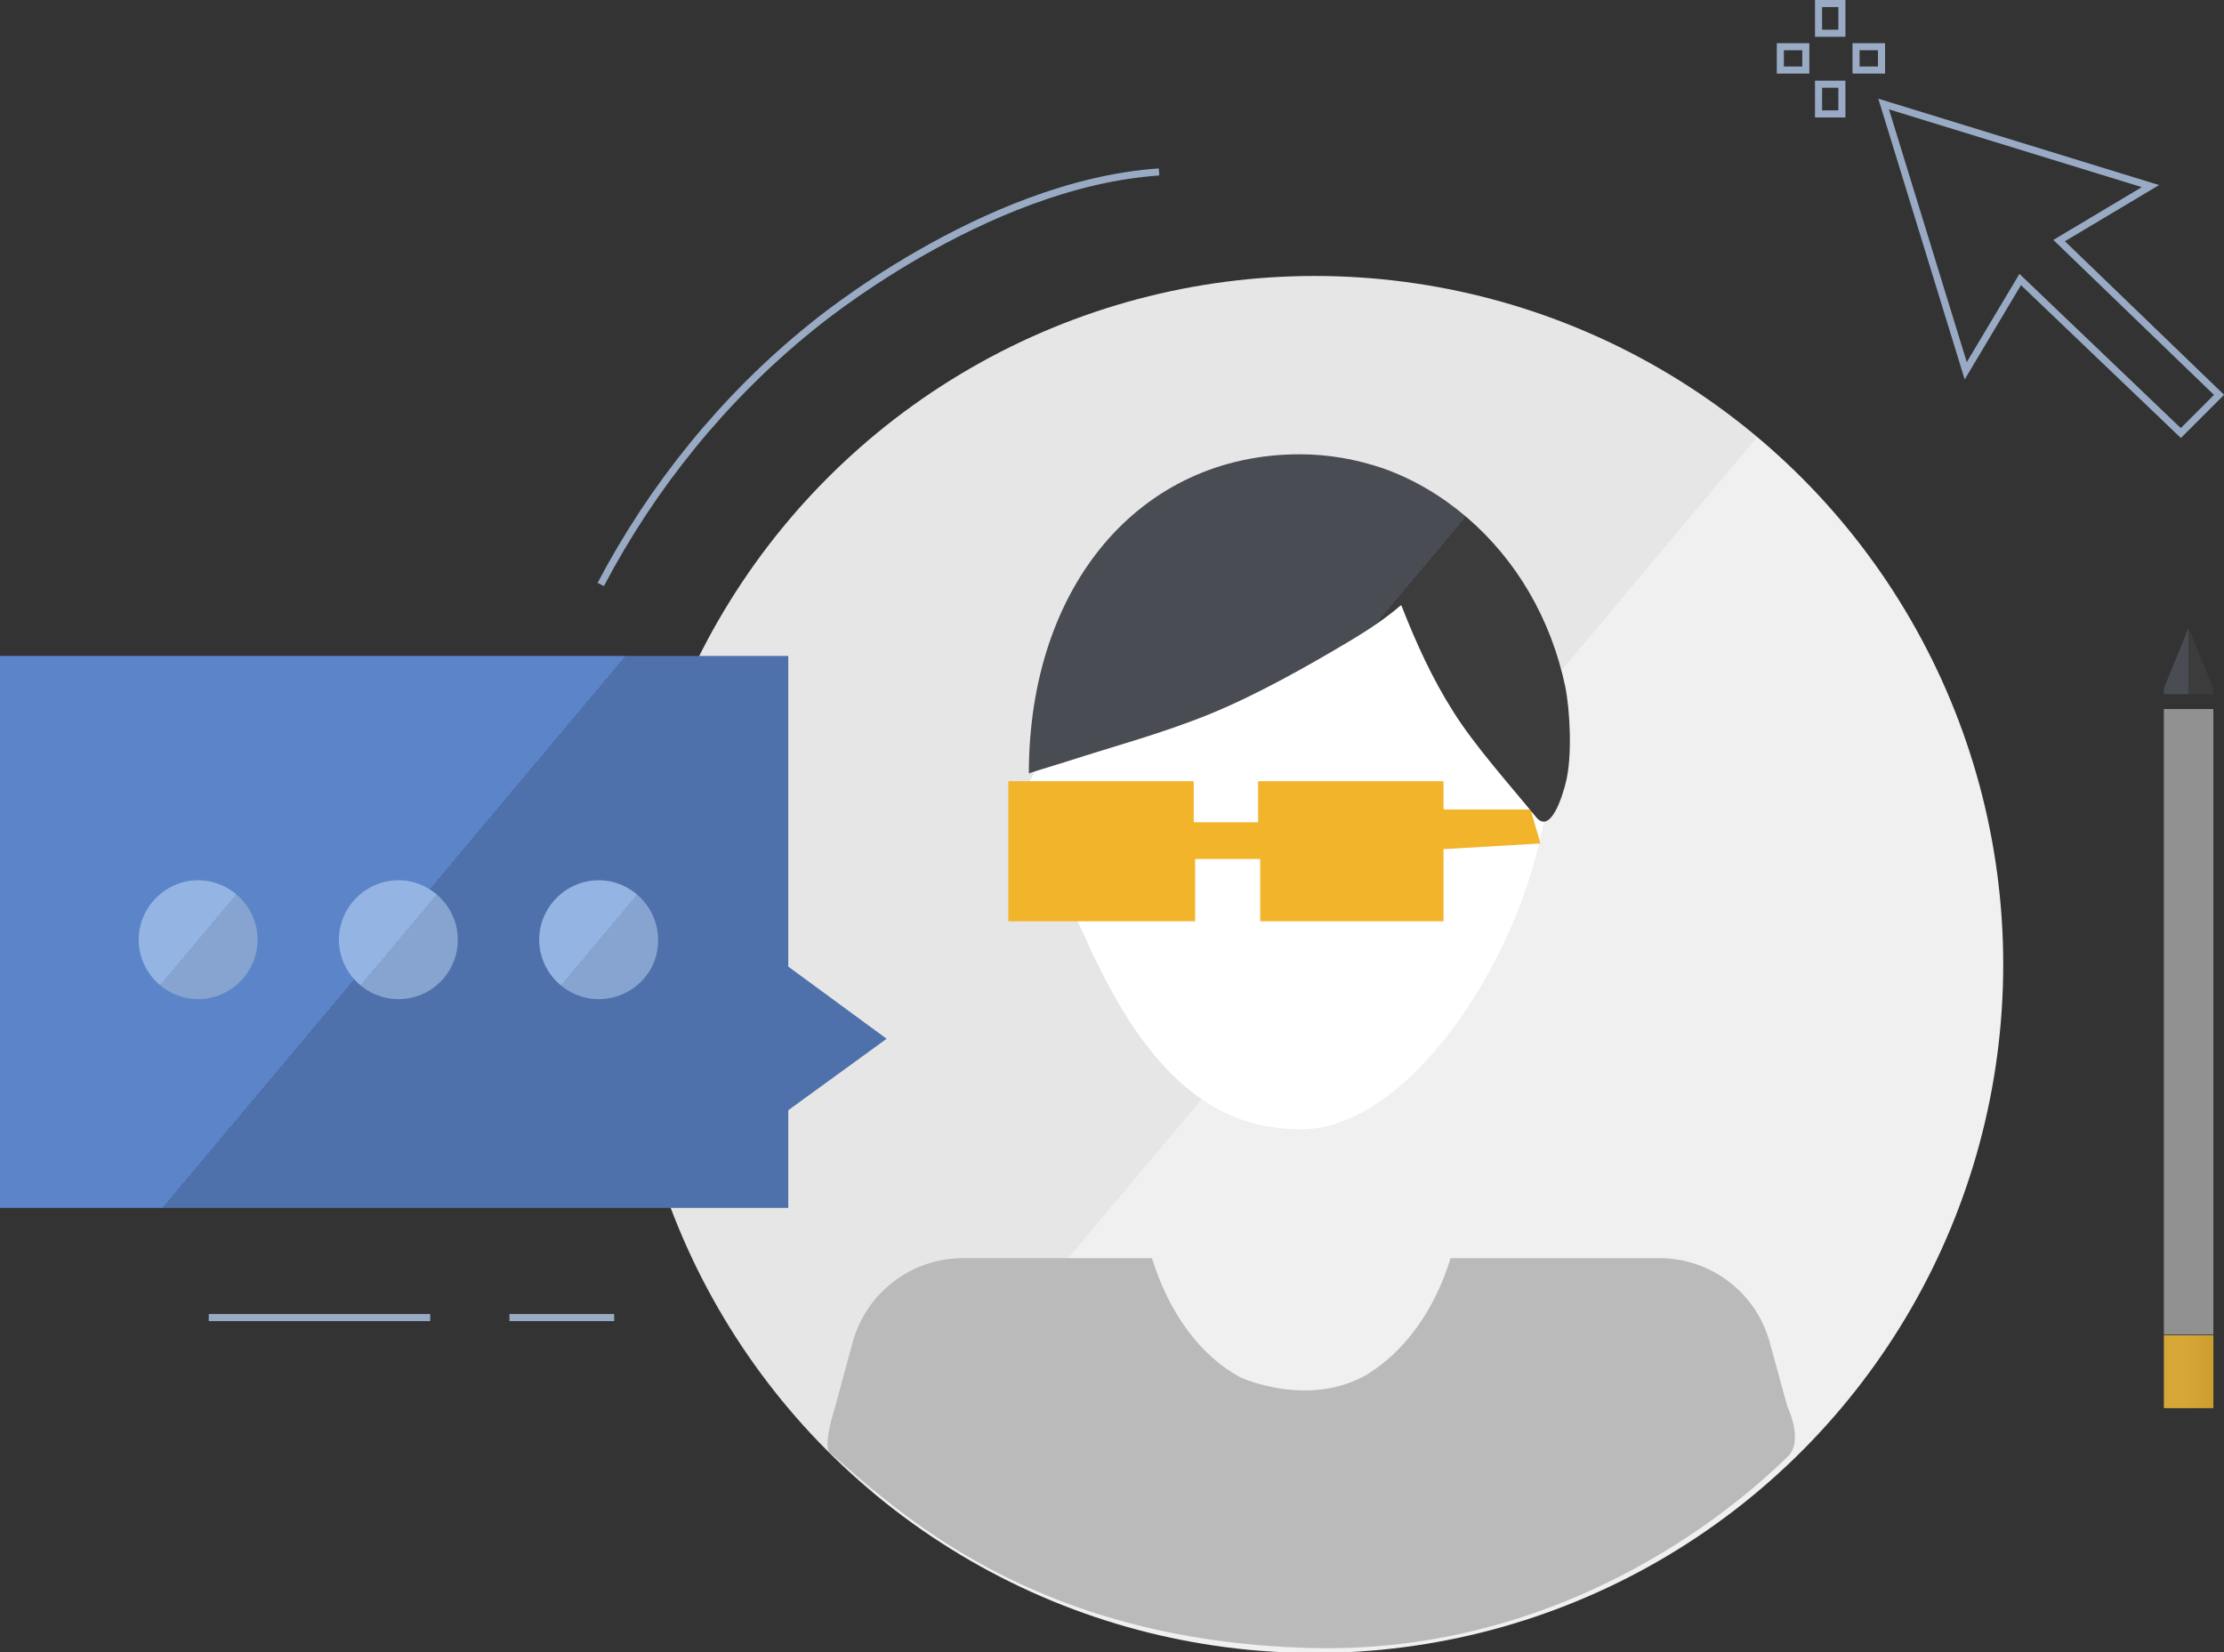 <?xml version="1.0" encoding="utf-8"?>
<!-- Generator: Adobe Illustrator 17.1.0, SVG Export Plug-In . SVG Version: 6.00 Build 0)  -->
<!DOCTYPE svg PUBLIC "-//W3C//DTD SVG 1.1//EN" "http://www.w3.org/Graphics/SVG/1.1/DTD/svg11.dtd">
<svg version="1.1" id="Ñëîé_1" xmlns="http://www.w3.org/2000/svg" xmlns:xlink="http://www.w3.org/1999/xlink" x="0px" y="0px"
	 viewBox="0 0 314.3 233.5" enable-background="new 0 0 314.3 233.5" xml:space="preserve">
<rect x="0" y="0" width="314.3" height="233.5" fill="#333333" stroke="none"/>
<linearGradient id="SVGID_1_" gradientUnits="userSpaceOnUse" x1="111.323" y1="73.734" x2="260.336" y2="198.771">
	<stop  offset="0.5" style="stop-color:#E6E6E6"/>
	<stop  offset="0.5" style="stop-color:#F0F0F0"/>
</linearGradient>
<circle fill="url(#SVGID_1_)" cx="185.8" cy="136.3" r="97.3"/>
<path fill="none" stroke="#FFFFFF" stroke-miterlimit="10" d="M93.1,165.7"/>
<rect x="257" y="0.5" fill="none" stroke="#99ABC4" stroke-miterlimit="10" width="3.3" height="4.2"/>
<rect x="257" y="11.9" fill="none" stroke="#99ABC4" stroke-miterlimit="10" width="3.3" height="4.2"/>
<rect x="262.3" y="6.6" fill="none" stroke="#99ABC4" stroke-miterlimit="10" width="3.6" height="3.3"/>
<rect x="251.6" y="6.6" fill="none" stroke="#99ABC4" stroke-miterlimit="10" width="3.6" height="3.3"/>
<path fill="none" stroke="#99ABC4" stroke-miterlimit="10" d="M313.6,55.8l-5.4,5.4l-22.7-21.7l-7.7,12.9l-11.6-37.7l37.7,11.6
	l-12.9,7.7L313.6,55.8z"/>
<rect x="305.8" y="100.2" fill="#919191" width="7" height="88.4"/>
<linearGradient id="SVGID_2_" gradientUnits="userSpaceOnUse" x1="305.816" y1="193.859" x2="312.775" y2="193.859">
	<stop  offset="0.5" style="stop-color:#D6A736"/>
	<stop  offset="0.97" style="stop-color:#CC9D2F"/>
</linearGradient>
<rect x="305.8" y="188.7" fill="url(#SVGID_2_)" width="7" height="10.3"/>
<linearGradient id="SVGID_3_" gradientUnits="userSpaceOnUse" x1="305.816" y1="93.38" x2="312.775" y2="93.38">
	<stop  offset="0.5" style="stop-color:#4A4C54"/>
	<stop  offset="0.5" style="stop-color:#3C3C3D"/>
</linearGradient>
<polygon fill="url(#SVGID_3_)" points="312.8,98.1 305.8,98.1 305.8,97.3 309.3,88.7 312.8,97.3 "/>
<rect x="243" y="157.4" fill="none" width="5.9" height="5"/>
<path stroke="#FFFFFF" stroke-miterlimit="10" d="M185.5,43.1"/>
<path fill="none" stroke="#99ABC4" stroke-miterlimit="10" d="M84.9,82.6c7.3-13.9,17.5-26.5,29.8-36.4c0,0,24.1-20.2,49.1-21.9"/>
<path fill="#BABABA" d="M118,198.9l2.5-9.2c1.9-7,8.3-11.9,15.6-11.9c0,0,0,0,0,0l4.3,0l7.1,0l15.3,0c2.4,7.8,6.9,13.9,12.6,16.9
	c0,0,9.5,4.3,17.7-0.4c5.3-3.2,9.6-9,11.9-16.5l14.6,0l7.1,0l7.8,0c7.3,0,13.7,4.9,15.6,11.9l2.5,9.1c0,0,2.4,4.9,0,7.1
	c-2.4,2.2-27.6,28-67.3,27c-39.7-1-58.8-19.7-68-27.6C116.2,204.4,118,198.9,118,198.9z"/>
<linearGradient id="SVGID_4_" gradientUnits="userSpaceOnUse" x1="3.798" y1="88.137" x2="107.561" y2="175.204">
	<stop  offset="0.5" style="stop-color:#5C85C9"/>
	<stop  offset="0.5" style="stop-color:#4E71AB"/>
</linearGradient>
<polygon fill="url(#SVGID_4_)" points="111.4,170.7 0,170.7 0,92.7 111.4,92.7 111.4,136.6 125.3,146.8 111.4,156.9 "/>
<line fill="none" stroke="#99ABC4" stroke-miterlimit="10" x1="72" y1="186.2" x2="86.8" y2="186.2"/>
<line fill="none" stroke="#99ABC4" stroke-miterlimit="10" x1="29.5" y1="186.2" x2="60.8" y2="186.2"/>
<linearGradient id="SVGID_5_" gradientUnits="userSpaceOnUse" x1="78.211" y1="127.402" x2="91.086" y2="138.205">
	<stop  offset="0.5" style="stop-color:#94B5E4"/>
	<stop  offset="0.5" style="stop-color:#86A4CF"/>
</linearGradient>
<path fill="url(#SVGID_5_)" d="M84.6,141.2c-4.6,0-8.4-3.8-8.4-8.4c0-4.6,3.8-8.4,8.4-8.4c4.6,0,8.4,3.8,8.4,8.4
	C93.1,137.4,89.3,141.2,84.6,141.2z"/>
<linearGradient id="SVGID_6_" gradientUnits="userSpaceOnUse" x1="49.878" y1="127.402" x2="62.752" y2="138.205">
	<stop  offset="0.5" style="stop-color:#94B5E4"/>
	<stop  offset="0.5" style="stop-color:#86A4CF"/>
</linearGradient>
<path fill="url(#SVGID_6_)" d="M56.3,141.2c-4.6,0-8.4-3.8-8.4-8.4c0-4.6,3.8-8.4,8.4-8.4c4.6,0,8.4,3.8,8.4,8.4
	C64.7,137.4,61,141.2,56.3,141.2z"/>
<linearGradient id="SVGID_7_" gradientUnits="userSpaceOnUse" x1="21.545" y1="127.402" x2="34.419" y2="138.205">
	<stop  offset="0.5" style="stop-color:#94B5E4"/>
	<stop  offset="0.5" style="stop-color:#86A4CF"/>
</linearGradient>
<path fill="url(#SVGID_7_)" d="M28,141.2c-4.6,0-8.4-3.8-8.4-8.4c0-4.6,3.8-8.4,8.4-8.4c4.6,0,8.4,3.8,8.4,8.4
	C36.4,137.4,32.6,141.2,28,141.2z"/>
<path fill="#FFFFFF" d="M155.1,136.3l-2.8-6.1l-6.8-19.8l4.5-7.8l49.5-22l18.8,34.9c-3.8,21.3-19.7,44.1-34.4,44.1
	c-12.1,0-22.3-7.3-31.5-29.4"/>
<path fill="#F2B42A" d="M216.3,114.4l-12.1,0c-0.1,0-0.2-0.1-0.2-0.1v-3.8c0-0.1-0.1-0.1-0.1-0.1h-26c-0.1,0-0.1,0.1-0.1,0.1v5.6
	c0,0.1-0.1,0.1-0.1,0.1h-8.9c-0.1,0-0.1-0.1-0.1-0.1v-5.6c0-0.1-0.1-0.1-0.1-0.1h-17.7h-5h-3.4v19.8h6.6h19.8v-8.8h9.2v8.8H204V120
	l13.7-0.8"/>
<linearGradient id="SVGID_8_" gradientUnits="userSpaceOnUse" x1="157.539" y1="75.175" x2="213.651" y2="122.259">
	<stop  offset="0.5" style="stop-color:#4A4C54"/>
	<stop  offset="0.5" style="stop-color:#3C3C3D"/>
</linearGradient>
<path fill="url(#SVGID_8_)" d="M150.5,107.7c7.1-2.3,13.6-4,20.5-6.8c6.6-2.7,13.7-6.7,19.9-10.4c2.5-1.5,4.9-3.1,7-4.9
	c0.1-0.1,0.2,0,0.2,0.1c2,5.1,4.3,10.2,7.3,14.9c3,4.8,8.2,10.6,11.7,14.9c2.1,2.5,3.8-3.3,4.2-5c0.9-3.6,0.6-10-0.1-13.5
	c-1-4.7-2.7-9.2-5.1-13.3c-4.6-7.9-11.9-14.4-20.6-17.5c-3.8-1.3-7.8-2-11.8-2c-22.6,0-38.3,18.6-38.3,45.1
	C145.6,109.2,147.9,108.5,150.5,107.7z"/>
</svg>
